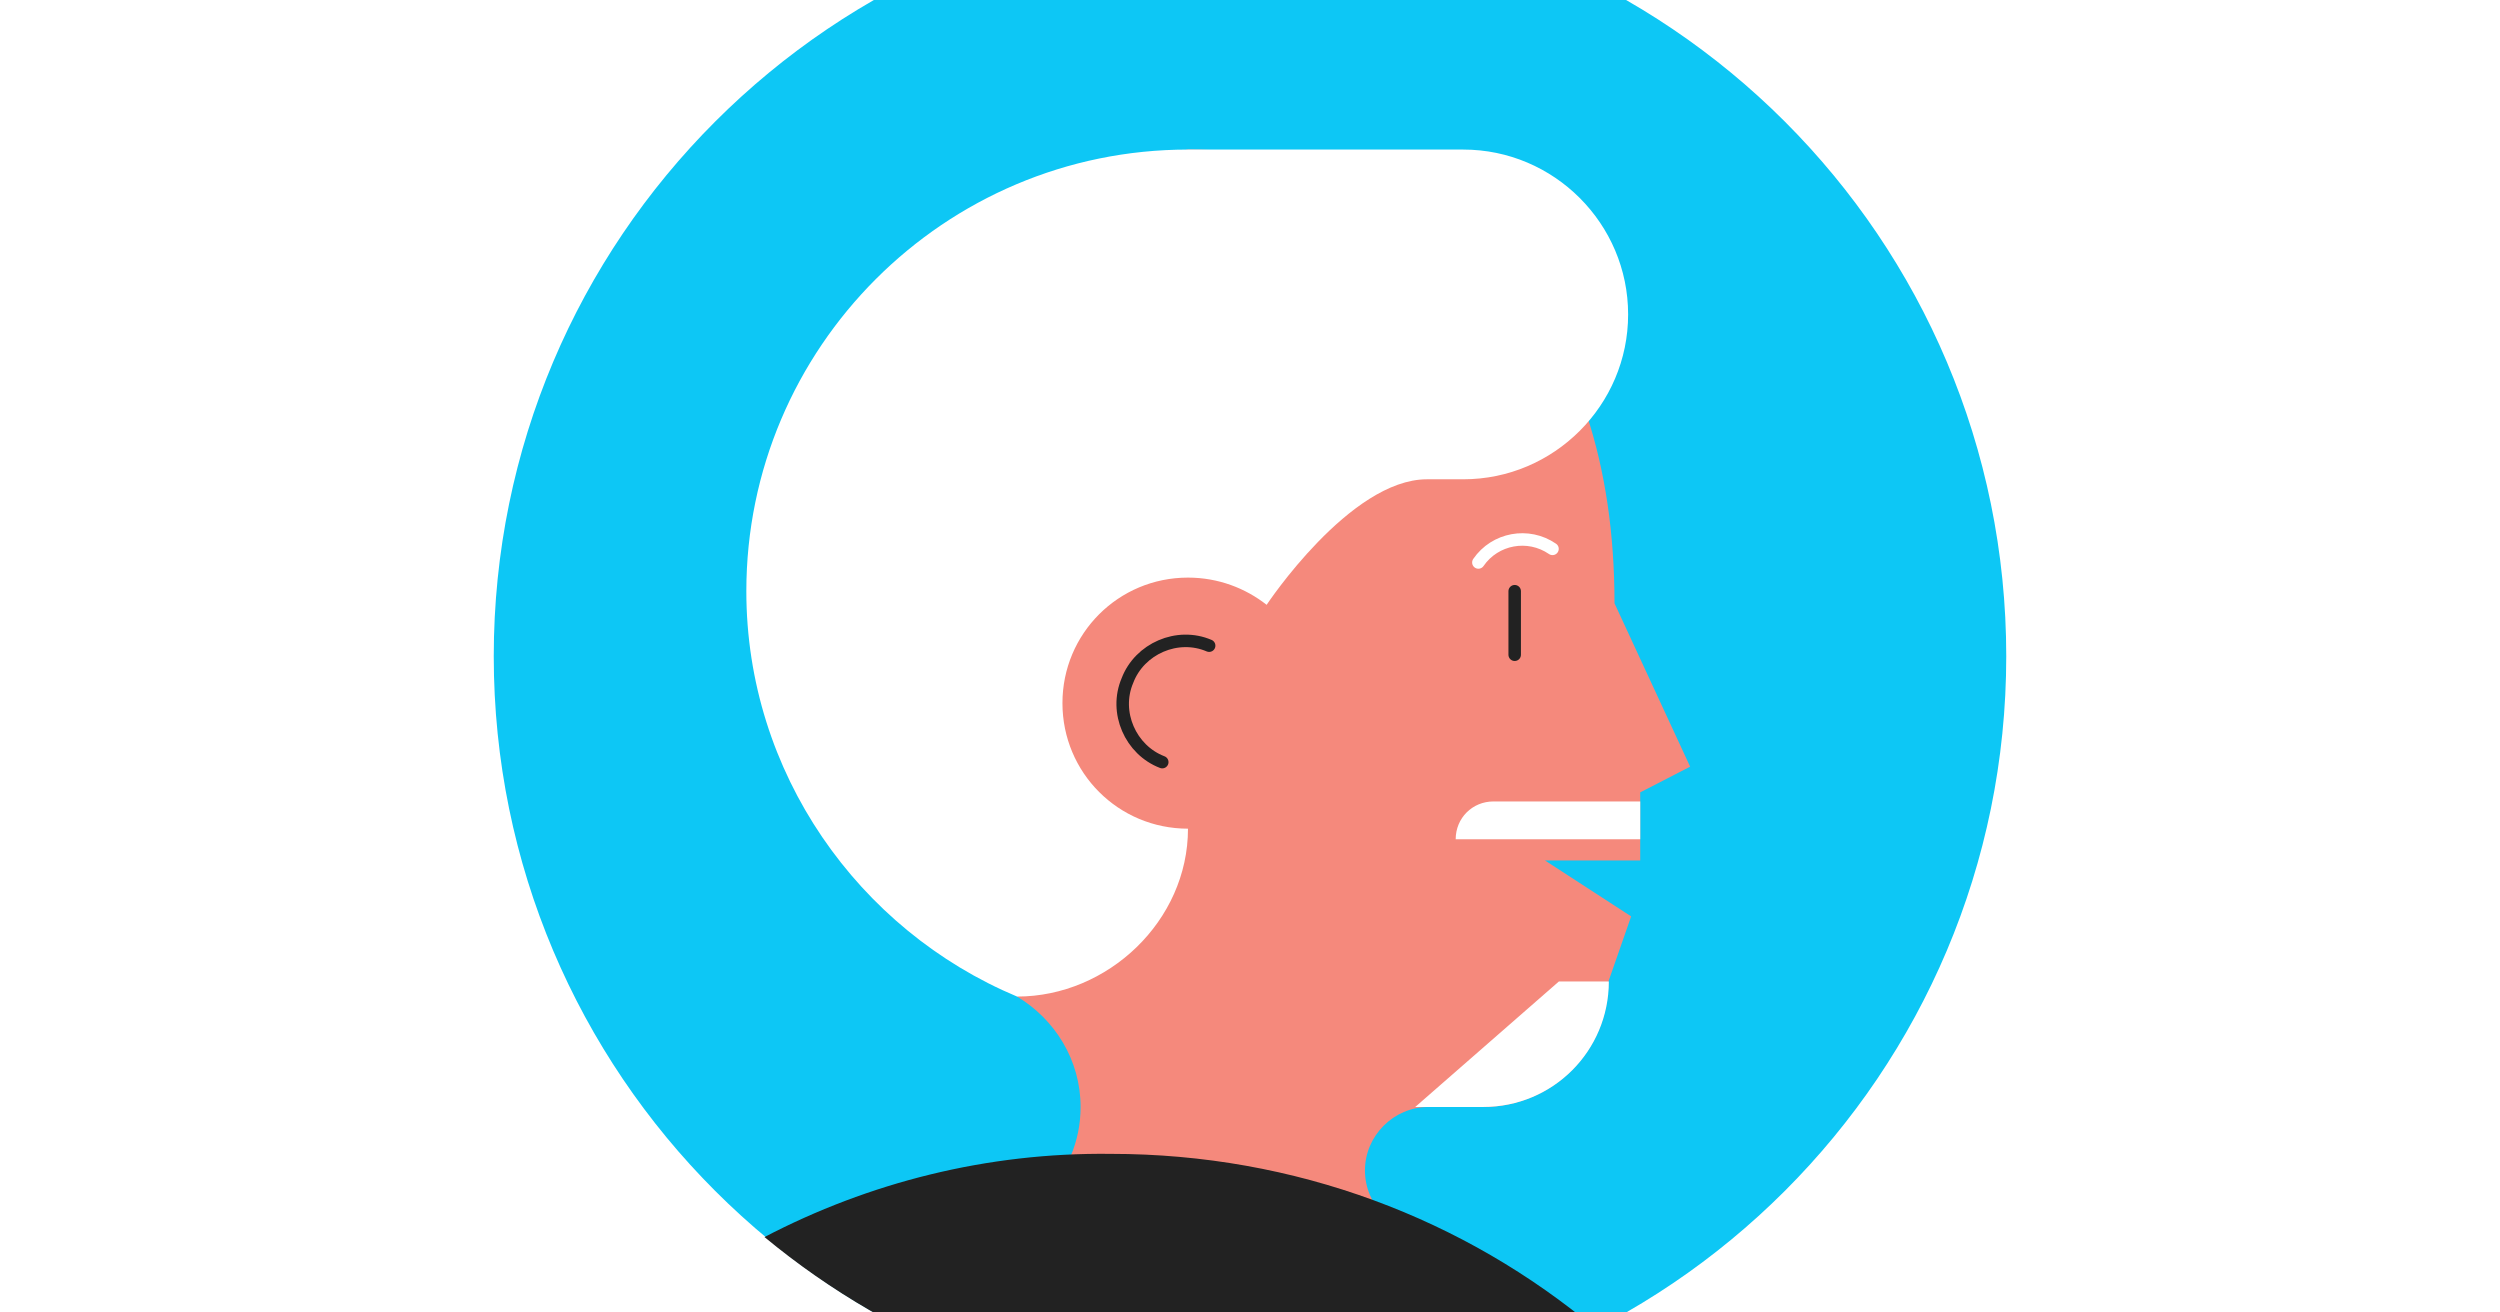 <?xml version="1.0" encoding="UTF-8"?> <svg xmlns="http://www.w3.org/2000/svg" width="1200" height="630" viewBox="0 0 1200 630" fill="none"><rect x="0" y="0" width="1200" height="630" fill="#808080" stroke="none"/><g clip-path="url(#clip0_354_2301)"><rect width="1200" height="630" fill="white"></rect><g clip-path="url(#clip1_354_2301)"><path d="M600 678C399.521 678 237 515.479 237 315C237 114.521 399.521 -48 600 -48C800.479 -48 963 114.521 963 315C963 515.479 800.479 678 600 678Z" fill="#0DC7F5"></path><path d="M458.428 591.606C491.824 591.606 518.686 564.744 518.686 531.348C518.686 508.842 506.344 489.24 488.194 478.35L433.018 279.426L569.506 71.79C703.09 71.79 774.964 156.006 774.964 289.59L811.264 367.998L787.306 380.34V413.01H741.568L782.95 439.872L772.06 471.09C772.06 504.486 745.198 531.348 711.802 531.348H685.666C668.968 531.348 655.174 545.142 655.174 561.84C655.174 578.538 668.968 592.332 685.666 592.332" fill="#F5897C"></path><path d="M748.282 471.09L679.312 531.348H688.024H711.982C745.378 531.348 772.24 504.486 772.24 471.09H748.282Z" fill="white"></path><path d="M727.051 283.782V314.274" stroke="#222222" stroke-width="6" stroke-miterlimit="10" stroke-linecap="round"></path><path d="M709.625 269.988C717.611 258.372 733.583 255.468 745.199 263.454" stroke="white" stroke-width="6" stroke-miterlimit="10" stroke-linecap="round"></path><path d="M488.196 478.35C531.756 478.35 570.234 442.05 570.234 397.764C536.838 397.764 509.976 370.902 509.976 337.506C509.976 304.11 536.838 277.248 570.234 277.248C584.754 277.248 597.822 282.33 607.986 290.316C607.986 290.316 647.916 230.058 684.942 230.058H702.366C745.926 230.058 781.5 194.484 781.5 150.924C781.5 107.364 745.926 71.79 702.366 71.79H570.234C453.348 71.79 358.242 166.896 358.242 283.782C358.242 370.902 411.966 446.406 488.196 478.35Z" fill="white"></path><path d="M557.885 365.82C542.639 360.012 534.653 341.862 541.187 326.616C546.995 311.37 565.145 303.384 580.391 309.918" stroke="#222222" stroke-width="6" stroke-miterlimit="10" stroke-linecap="round"></path><path d="M698.729 402.846H787.301V384.696H716.879C706.715 384.696 698.729 392.682 698.729 402.846Z" fill="white"></path><path d="M366.956 593.784C430.118 646.056 511.43 678 600.002 678C659.534 678 716.162 663.48 766.256 638.07C703.094 585.072 621.782 553.854 533.21 553.854C473.678 553.128 417.05 567.648 366.956 593.784Z" fill="#222222"></path></g></g><defs><clipPath id="clip0_354_2301"><rect width="1200" height="630" fill="white"></rect></clipPath><clipPath id="clip1_354_2301"><rect width="726" height="726" fill="white" transform="matrix(-1 0 0 1 963 -48)"></rect></clipPath></defs></svg> 